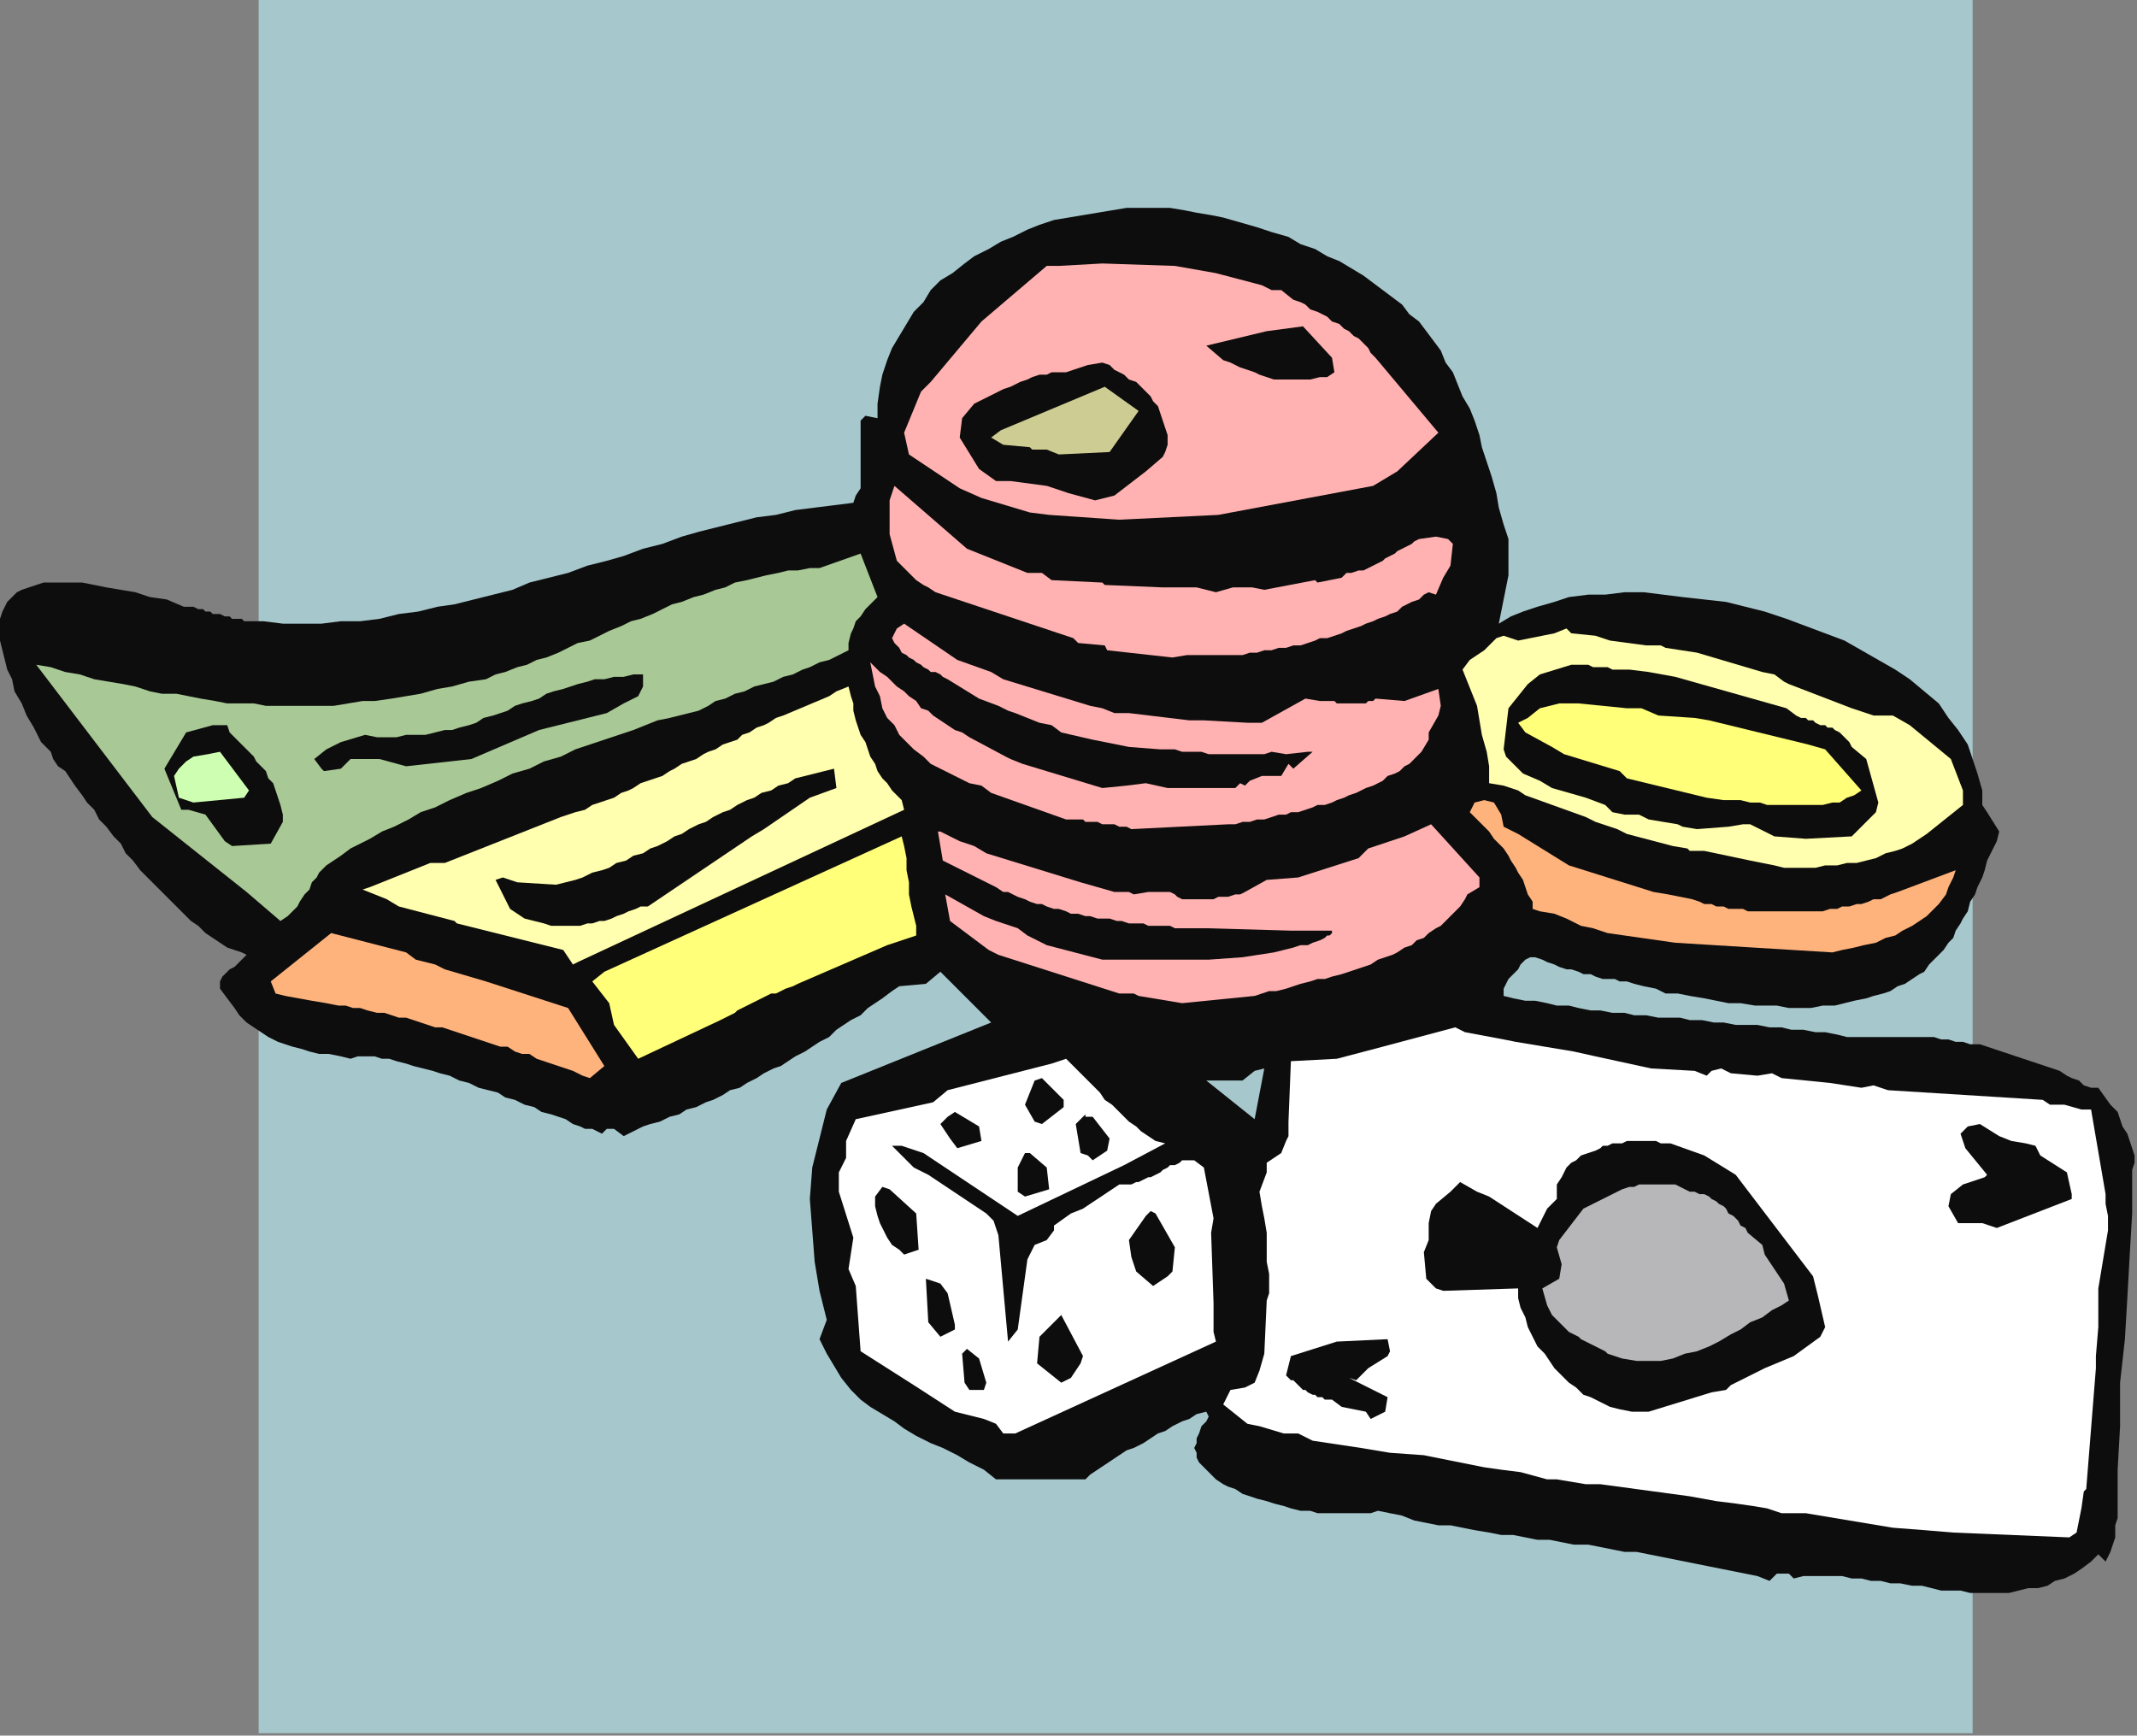<?xml version="1.0" encoding="UTF-8" standalone="no"?>
<svg
   xmlns:dc="http://purl.org/dc/elements/1.1/"
   xmlns:cc="http://creativecommons.org/ns#"
   xmlns:rdf="http://www.w3.org/1999/02/22-rdf-syntax-ns#"
   xmlns:svg="http://www.w3.org/2000/svg"
   xmlns="http://www.w3.org/2000/svg"
   xmlns:sodipodi="http://sodipodi.sourceforge.net/DTD/sodipodi-0.dtd"
   xmlns:inkscape="http://www.inkscape.org/namespaces/inkscape"
   version="1.0"
   width="233.892mm"
   height="189.971mm"
   id="svg79"
   sodipodi:docname="BCKQC042.WMF">
  <rect width="100%" height="100%" fill="#808080" stroke="none"/>
  <sodipodi:namedview
     pagecolor="#ffffff"
     bordercolor="#666666"
     borderopacity="1"
     objecttolerance="10"
     gridtolerance="10"
     guidetolerance="10"
     inkscape:pageopacity="0"
     inkscape:pageshadow="2"
     inkscape:window-width="640"
     inkscape:window-height="480"
     id="namedview81" />
  <defs
     id="defs3">
    <pattern
       id="WMFhbasepattern"
       patternUnits="userSpaceOnUse"
       width="6"
       height="6"
       x="0"
       y="0" />
  </defs>
  <path
     style="fill:#a6c8cd;fill-rule:evenodd;fill-opacity:1;stroke:none;"
     d="  M 816,717   L 107,717   L 107,0   L 816,0   L 816,717  z "
     id="path5" />
  <path
     style="fill:#0e0d0d;fill-rule:evenodd;fill-opacity:1;stroke:none;"
     d="  M 102,395   L 100,394   L 97,393   L 94,392   L 91,390   L 88,388   L 85,386   L 82,383   L 79,381   L 76,378   L 73,375   L 70,372   L 67,369   L 64,366   L 61,363   L 58,360   L 55,356   L 52,353   L 50,349   L 47,346   L 44,342   L 41,339   L 39,335   L 36,332   L 34,329   L 31,325   L 29,322   L 27,319   L 24,317   L 22,314   L 21,311   L 19,309   L 17,307   L 14,301   L 11,296   L 9,291   L 6,286   L 5,281   L 3,277   L 2,273   L 1,269   L 0,265   L 0,262   L 0,259   L 0,256   L 1,253   L 2,251   L 3,249   L 5,247   L 7,245   L 9,244   L 12,243   L 15,242   L 18,241   L 21,241   L 25,241   L 30,241   L 34,241   L 39,242   L 44,243   L 50,244   L 56,245   L 62,247   L 69,248   L 76,251   L 77,251   L 79,251   L 80,251   L 82,252   L 84,252   L 85,253   L 87,253   L 88,254   L 90,254   L 91,254   L 93,255   L 95,255   L 96,256   L 98,256   L 100,256   L 101,257   L 109,257   L 117,258   L 125,258   L 133,258   L 141,257   L 149,257   L 157,256   L 165,254   L 173,253   L 181,251   L 188,250   L 196,248   L 204,246   L 212,244   L 219,241   L 227,239   L 235,237   L 243,234   L 251,232   L 258,230   L 266,227   L 274,225   L 282,222   L 289,220   L 297,218   L 305,216   L 313,214   L 321,213   L 329,211   L 337,210   L 345,209   L 353,208   L 354,205   L 356,202   L 356,197   L 356,192   L 356,187   L 356,182   L 356,178   L 356,174   L 358,172   L 363,173   L 363,167   L 364,160   L 365,155   L 367,149   L 369,144   L 372,139   L 375,134   L 378,129   L 382,125   L 385,120   L 389,116   L 394,113   L 399,109   L 403,106   L 409,103   L 414,100   L 419,98   L 425,95   L 430,93   L 436,91   L 442,90   L 448,89   L 454,88   L 460,87   L 466,86   L 472,86   L 478,86   L 484,86   L 490,87   L 495,88   L 501,89   L 506,90   L 513,92   L 520,94   L 526,96   L 533,98   L 538,101   L 544,103   L 549,106   L 554,108   L 559,111   L 564,114   L 568,117   L 572,120   L 576,123   L 580,126   L 583,130   L 587,133   L 590,137   L 593,141   L 596,145   L 598,150   L 601,154   L 603,159   L 605,164   L 608,169   L 610,174   L 612,180   L 613,185   L 615,191   L 617,197   L 619,204   L 620,210   L 622,217   L 624,223   L 624,228   L 624,233   L 624,238   L 623,243   L 622,248   L 621,253   L 620,258   L 625,255   L 630,253   L 636,251   L 643,249   L 649,247   L 657,246   L 664,246   L 672,245   L 680,245   L 688,246   L 696,247   L 705,248   L 714,249   L 722,251   L 730,253   L 739,256   L 747,259   L 755,262   L 763,265   L 770,269   L 777,273   L 784,277   L 790,281   L 796,286   L 802,291   L 806,297   L 810,302   L 814,308   L 816,314   L 818,320   L 820,327   L 820,333   L 822,336   L 827,344   L 826,348   L 824,352   L 822,356   L 821,360   L 820,363   L 818,367   L 817,370   L 815,373   L 814,377   L 812,380   L 811,382   L 809,385   L 808,388   L 806,390   L 804,393   L 802,395   L 800,397   L 798,399   L 796,402   L 794,403   L 791,405   L 788,407   L 785,408   L 782,410   L 779,411   L 775,412   L 772,413   L 767,414   L 763,415   L 759,416   L 754,416   L 749,417   L 745,417   L 740,417   L 735,416   L 731,416   L 726,416   L 720,415   L 715,415   L 710,414   L 705,413   L 699,412   L 694,411   L 689,411   L 685,409   L 680,408   L 676,407   L 673,406   L 670,406   L 668,405   L 665,405   L 663,405   L 660,404   L 658,403   L 655,403   L 653,402   L 650,401   L 648,401   L 645,400   L 643,399   L 640,398   L 638,397   L 635,396   L 633,396   L 631,397   L 629,399   L 628,401   L 626,403   L 624,405   L 623,407   L 622,409   L 622,412   L 626,413   L 631,414   L 635,414   L 640,415   L 644,416   L 649,416   L 653,417   L 658,418   L 662,418   L 667,419   L 672,419   L 676,420   L 681,420   L 686,421   L 690,421   L 695,421   L 699,422   L 704,422   L 709,423   L 713,423   L 718,424   L 723,424   L 727,424   L 732,425   L 737,425   L 741,426   L 746,426   L 751,427   L 755,427   L 760,428   L 764,429   L 769,429   L 772,429   L 775,429   L 778,429   L 781,429   L 784,429   L 787,429   L 790,429   L 793,429   L 796,429   L 800,429   L 803,430   L 806,430   L 809,431   L 812,431   L 815,432   L 819,432   L 822,433   L 825,434   L 828,435   L 831,436   L 834,437   L 837,438   L 840,439   L 843,440   L 846,441   L 849,442   L 852,443   L 855,445   L 857,446   L 860,447   L 862,449   L 865,450   L 868,450   L 873,457   L 876,460   L 877,463   L 878,466   L 880,469   L 881,472   L 882,475   L 883,478   L 883,481   L 882,484   L 882,502   L 881,519   L 880,537   L 879,554   L 877,572   L 877,590   L 876,608   L 876,625   L 876,628   L 875,631   L 875,633   L 875,636   L 874,639   L 873,642   L 872,644   L 871,646   L 868,643   L 865,646   L 861,649   L 858,651   L 854,653   L 850,654   L 847,656   L 843,657   L 839,657   L 835,658   L 831,659   L 827,659   L 823,659   L 819,659   L 815,659   L 811,658   L 807,658   L 803,658   L 799,657   L 795,656   L 791,656   L 786,655   L 782,655   L 778,654   L 774,654   L 770,653   L 766,653   L 762,652   L 758,652   L 754,652   L 750,652   L 746,652   L 742,653   L 740,651   L 735,651   L 732,654   L 727,652   L 722,651   L 717,650   L 712,649   L 707,648   L 702,647   L 697,646   L 692,645   L 687,644   L 682,643   L 677,642   L 672,642   L 667,641   L 662,640   L 657,639   L 651,639   L 646,638   L 641,637   L 636,637   L 631,636   L 626,635   L 621,635   L 616,634   L 610,633   L 605,632   L 600,631   L 595,631   L 590,630   L 585,629   L 580,627   L 575,626   L 570,625   L 567,626   L 564,626   L 560,626   L 557,626   L 553,626   L 549,626   L 545,626   L 542,625   L 538,625   L 534,624   L 531,623   L 527,622   L 524,621   L 520,620   L 517,619   L 514,618   L 511,616   L 508,615   L 506,614   L 503,612   L 501,610   L 499,608   L 498,607   L 496,605   L 495,603   L 495,601   L 494,599   L 495,597   L 495,595   L 496,593   L 497,590   L 499,588   L 500,586   L 499,584   L 495,585   L 492,587   L 489,588   L 485,590   L 482,592   L 479,593   L 476,595   L 473,597   L 469,599   L 466,600   L 463,602   L 460,604   L 457,606   L 454,608   L 451,610   L 449,612   L 412,612   L 407,608   L 401,605   L 396,602   L 390,599   L 385,597   L 379,594   L 374,591   L 370,588   L 365,585   L 360,582   L 356,579   L 352,575   L 348,570   L 345,565   L 342,560   L 339,554   L 342,546   L 339,534   L 337,522   L 336,509   L 335,496   L 336,483   L 339,471   L 342,459   L 348,448   L 410,423   L 389,402   L 383,407   L 372,408   L 369,410   L 365,413   L 362,415   L 359,417   L 356,420   L 352,422   L 349,424   L 346,426   L 343,429   L 339,431   L 336,433   L 333,435   L 329,437   L 326,439   L 323,441   L 320,442   L 316,444   L 313,446   L 309,448   L 306,450   L 302,451   L 299,453   L 295,455   L 292,456   L 288,458   L 284,459   L 281,461   L 277,462   L 273,464   L 269,465   L 266,466   L 262,468   L 258,470   L 254,467   L 251,467   L 249,469   L 247,468   L 245,467   L 242,467   L 240,466   L 237,465   L 234,463   L 231,462   L 228,461   L 224,460   L 221,458   L 217,457   L 213,455   L 209,454   L 206,452   L 202,451   L 198,450   L 194,448   L 190,447   L 186,445   L 182,444   L 179,443   L 175,442   L 171,441   L 168,440   L 164,439   L 161,438   L 158,438   L 155,437   L 152,437   L 150,437   L 148,437   L 145,438   L 141,437   L 136,436   L 132,436   L 128,435   L 125,434   L 121,433   L 118,432   L 115,431   L 111,429   L 108,427   L 105,425   L 102,423   L 99,420   L 97,417   L 94,413   L 91,409   L 91,406   L 92,404   L 93,403   L 94,402   L 95,401   L 97,400   L 99,398   L 102,395  z "
     id="path7" />
  <path
     style="fill:#a8c995;fill-rule:evenodd;fill-opacity:1;stroke:none;"
     d="  M 116,381   L 119,379   L 121,377   L 123,375   L 124,373   L 126,370   L 128,368   L 129,365   L 131,363   L 132,361   L 133,360   L 135,358   L 138,356   L 141,354   L 145,351   L 149,349   L 153,347   L 158,344   L 163,342   L 169,339   L 174,336   L 180,334   L 186,331   L 193,328   L 199,326   L 206,323   L 212,320   L 219,318   L 225,315   L 232,313   L 238,310   L 244,308   L 250,306   L 256,304   L 262,302   L 267,300   L 272,298   L 277,297   L 281,296   L 285,295   L 289,294   L 293,292   L 296,290   L 300,289   L 304,287   L 308,286   L 312,284   L 316,283   L 320,282   L 324,280   L 328,279   L 332,277   L 335,276   L 339,274   L 343,273   L 347,271   L 351,269   L 351,266   L 352,262   L 353,260   L 354,257   L 356,255   L 358,252   L 360,250   L 363,247   L 356,229   L 339,235   L 335,235   L 330,236   L 326,236   L 322,237   L 317,238   L 313,239   L 309,240   L 304,241   L 300,243   L 296,244   L 291,246   L 287,247   L 282,249   L 278,250   L 274,252   L 270,254   L 265,256   L 261,257   L 257,259   L 252,261   L 248,263   L 244,265   L 239,266   L 235,268   L 231,270   L 226,272   L 222,273   L 218,275   L 214,276   L 209,278   L 205,279   L 201,281   L 194,282   L 187,284   L 181,285   L 174,287   L 168,288   L 162,289   L 155,290   L 150,290   L 144,291   L 138,292   L 132,292   L 127,292   L 121,292   L 116,292   L 110,292   L 105,291   L 100,291   L 94,291   L 89,290   L 83,289   L 78,288   L 73,287   L 67,287   L 62,286   L 56,284   L 51,283   L 45,282   L 39,281   L 33,279   L 27,278   L 21,276   L 15,275   L 63,338   L 102,369   L 116,381  z "
     id="path9" />
  <path
     style="fill:#0e0d0d;fill-rule:evenodd;fill-opacity:1;stroke:none;"
     d="  M 77,303   L 88,300   L 94,300   L 95,303   L 97,305   L 99,307   L 101,309   L 103,311   L 105,313   L 106,315   L 108,317   L 110,319   L 111,322   L 113,324   L 114,327   L 115,330   L 116,333   L 117,337   L 117,340   L 112,349   L 96,350   L 93,348   L 85,337   L 78,335   L 75,335   L 68,318   L 77,303  z "
     id="path11" />
  <path
     style="fill:#cdfeb1;fill-rule:evenodd;fill-opacity:1;stroke:none;"
     d="  M 77,315   L 80,313   L 86,312   L 91,311   L 103,327   L 101,330   L 80,332   L 74,330   L 72,321   L 74,318   L 77,315  z "
     id="path13" />
  <path
     style="fill:#0e0d0d;fill-rule:evenodd;fill-opacity:1;stroke:none;"
     d="  M 135,310   L 141,307   L 151,304   L 156,305   L 160,305   L 164,305   L 168,304   L 172,304   L 176,304   L 180,303   L 184,302   L 187,302   L 190,301   L 194,300   L 197,299   L 200,297   L 204,296   L 207,295   L 210,294   L 213,292   L 216,291   L 220,290   L 223,289   L 226,287   L 229,286   L 233,285   L 236,284   L 239,283   L 243,282   L 246,281   L 250,281   L 254,280   L 258,280   L 262,279   L 266,279   L 266,284   L 264,288   L 258,291   L 251,295   L 223,302   L 195,314   L 168,317   L 157,314   L 145,314   L 141,318   L 134,319   L 133,318   L 130,314   L 135,310  z "
     id="path15" />
  <path
     style="fill:#ffb37c;fill-rule:evenodd;fill-opacity:1;stroke:none;"
     d="  M 112,406   L 137,386   L 168,394   L 172,397   L 180,399   L 184,401   L 201,406   L 235,417   L 250,441   L 244,446   L 241,445   L 237,443   L 234,442   L 231,441   L 228,440   L 225,439   L 222,438   L 219,436   L 216,436   L 213,435   L 210,433   L 207,433   L 204,432   L 201,431   L 198,430   L 195,429   L 192,428   L 189,427   L 186,426   L 183,425   L 180,425   L 177,424   L 174,423   L 171,422   L 168,421   L 165,421   L 162,420   L 159,419   L 156,419   L 152,418   L 149,417   L 146,417   L 143,416   L 140,416   L 135,415   L 129,414   L 118,412   L 114,411   L 112,406  z "
     id="path17" />
  <path
     style="fill:#ffffaf;fill-rule:evenodd;fill-opacity:1;stroke:none;"
     d="  M 153,367   L 158,365   L 178,357   L 184,357   L 232,338   L 235,337   L 238,336   L 242,335   L 245,333   L 248,332   L 251,331   L 254,330   L 257,328   L 260,327   L 262,326   L 265,324   L 268,323   L 271,322   L 274,321   L 277,319   L 279,318   L 282,316   L 285,315   L 288,314   L 291,312   L 293,311   L 296,310   L 299,308   L 302,307   L 305,306   L 307,304   L 310,303   L 313,301   L 316,300   L 318,299   L 321,297   L 324,296   L 343,288   L 346,286   L 351,284   L 352,288   L 353,291   L 353,294   L 354,298   L 355,301   L 356,304   L 358,307   L 359,310   L 360,313   L 362,316   L 363,319   L 365,322   L 367,324   L 369,327   L 371,329   L 373,331   L 374,335   L 239,398   L 237,399   L 233,393   L 189,382   L 188,381   L 165,375   L 160,372   L 150,368   L 153,367  z "
     id="path19" />
  <path
     style="fill:#ffb2b1;fill-rule:evenodd;fill-opacity:1;stroke:none;"
     d="  M 406,133   L 433,110   L 438,110   L 456,109   L 486,110   L 503,113   L 522,118   L 526,120   L 530,120   L 535,124   L 538,125   L 540,126   L 542,128   L 545,129   L 547,130   L 549,131   L 551,133   L 554,134   L 556,136   L 558,137   L 560,139   L 562,140   L 564,142   L 566,144   L 567,146   L 569,148   L 595,179   L 578,195   L 568,201   L 504,213   L 463,215   L 434,213   L 426,212   L 406,206   L 397,202   L 376,188   L 374,179   L 381,162   L 385,158   L 406,133  z "
     id="path21" />
  <path
     style="fill:#0e0d0d;fill-rule:evenodd;fill-opacity:1;stroke:none;"
     d="  M 208,363   L 214,365   L 230,366   L 234,365   L 238,364   L 241,363   L 245,361   L 249,360   L 252,359   L 255,357   L 259,356   L 262,354   L 266,353   L 269,351   L 272,350   L 276,348   L 279,346   L 282,345   L 285,343   L 289,341   L 292,340   L 295,338   L 299,336   L 302,335   L 305,333   L 309,331   L 312,330   L 315,328   L 319,327   L 322,325   L 326,324   L 329,322   L 333,321   L 337,320   L 341,319   L 345,318   L 346,326   L 335,330   L 316,343   L 311,346   L 268,375   L 265,375   L 263,376   L 260,377   L 258,378   L 255,379   L 253,380   L 250,381   L 248,381   L 245,382   L 243,382   L 240,383   L 237,383   L 234,383   L 231,383   L 228,383   L 225,382   L 217,380   L 211,376   L 205,364   L 208,363  z "
     id="path23" />
  <path
     style="fill:#ffb2b1;fill-rule:evenodd;fill-opacity:1;stroke:none;"
     d="  M 370,201   L 400,227   L 425,237   L 431,237   L 435,240   L 456,241   L 457,242   L 481,243   L 495,243   L 503,245   L 510,243   L 518,243   L 523,244   L 544,240   L 545,241   L 555,239   L 557,237   L 559,237   L 562,236   L 564,236   L 566,235   L 568,234   L 570,233   L 572,232   L 573,231   L 575,230   L 577,229   L 578,228   L 580,227   L 582,226   L 584,225   L 585,224   L 587,223   L 594,222   L 599,223   L 601,225   L 600,234   L 597,239   L 594,246   L 591,245   L 589,246   L 587,248   L 584,249   L 582,250   L 580,251   L 578,253   L 575,254   L 573,255   L 570,256   L 568,257   L 565,258   L 563,259   L 560,260   L 557,261   L 555,262   L 552,263   L 549,264   L 546,264   L 544,265   L 541,266   L 538,267   L 535,267   L 532,268   L 529,268   L 526,269   L 523,269   L 520,270   L 517,270   L 514,271   L 511,271   L 508,271   L 505,271   L 491,271   L 485,272   L 458,269   L 457,267   L 446,266   L 444,264   L 390,246   L 387,245   L 384,243   L 382,242   L 379,240   L 377,238   L 375,236   L 373,234   L 371,232   L 368,221   L 368,207   L 370,201  z "
     id="path25" />
  <path
     style="fill:#0e0d0d;fill-rule:evenodd;fill-opacity:1;stroke:none;"
     d="  M 403,167   L 405,166   L 407,165   L 409,164   L 411,163   L 413,162   L 415,161   L 418,160   L 420,159   L 422,158   L 425,157   L 427,156   L 430,155   L 433,155   L 435,154   L 438,154   L 441,154   L 450,151   L 456,150   L 459,151   L 461,153   L 463,154   L 465,155   L 467,157   L 470,158   L 472,160   L 474,162   L 476,164   L 477,166   L 479,168   L 480,171   L 481,174   L 482,177   L 483,180   L 483,184   L 482,187   L 481,189   L 474,195   L 461,205   L 453,207   L 442,204   L 433,201   L 418,199   L 412,199   L 405,194   L 397,181   L 398,173   L 403,167  z "
     id="path27" />
  <path
     style="fill:#cdcd93;fill-rule:evenodd;fill-opacity:1;stroke:none;"
     d="  M 414,178   L 457,160   L 471,170   L 459,187   L 438,188   L 433,186   L 427,186   L 426,185   L 415,184   L 410,181   L 414,178  z "
     id="path29" />
  <path
     style="fill:#ffb2b1;fill-rule:evenodd;fill-opacity:1;stroke:none;"
     d="  M 371,260   L 374,258   L 396,273   L 410,278   L 415,281   L 451,292   L 456,293   L 461,295   L 467,295   L 492,298   L 498,298   L 516,299   L 522,299   L 540,289   L 546,290   L 548,290   L 549,290   L 550,290   L 552,290   L 553,291   L 555,291   L 556,291   L 558,291   L 559,291   L 561,291   L 562,291   L 563,291   L 565,291   L 566,290   L 568,290   L 569,289   L 581,290   L 595,285   L 596,292   L 595,296   L 591,303   L 591,306   L 588,311   L 586,313   L 584,315   L 583,316   L 581,317   L 579,319   L 577,320   L 574,321   L 572,323   L 570,324   L 568,325   L 565,326   L 563,327   L 561,328   L 558,329   L 556,330   L 553,331   L 551,332   L 548,333   L 545,333   L 543,334   L 540,335   L 537,336   L 534,336   L 532,337   L 529,337   L 526,338   L 523,339   L 520,339   L 517,340   L 514,340   L 511,341   L 508,341   L 468,343   L 466,342   L 464,342   L 463,342   L 461,341   L 459,341   L 458,341   L 456,341   L 454,340   L 453,340   L 451,340   L 449,340   L 448,339   L 446,339   L 444,339   L 443,339   L 441,339   L 410,328   L 406,325   L 401,324   L 397,322   L 393,320   L 389,318   L 385,316   L 382,313   L 378,310   L 375,307   L 372,304   L 370,300   L 367,297   L 365,293   L 364,288   L 362,284   L 361,279   L 360,274   L 362,276   L 364,278   L 367,280   L 369,282   L 371,284   L 374,286   L 376,288   L 379,290   L 381,293   L 384,294   L 386,296   L 389,298   L 392,300   L 395,302   L 398,303   L 401,305   L 416,313   L 418,314   L 423,316   L 456,326   L 466,325   L 474,324   L 483,326   L 511,326   L 513,324   L 515,325   L 517,323   L 522,321   L 530,321   L 533,316   L 535,318   L 543,311   L 541,311   L 532,312   L 526,311   L 523,312   L 520,312   L 518,312   L 515,312   L 512,312   L 509,312   L 506,312   L 503,312   L 500,312   L 497,311   L 494,311   L 492,311   L 489,311   L 486,310   L 483,310   L 480,310   L 467,309   L 452,306   L 439,303   L 435,300   L 430,299   L 425,297   L 420,295   L 417,294   L 413,292   L 405,289   L 392,281   L 390,280   L 389,279   L 387,278   L 385,278   L 384,277   L 382,276   L 381,275   L 379,274   L 378,273   L 376,272   L 375,271   L 373,270   L 372,268   L 371,267   L 370,266   L 369,264   L 371,260  z "
     id="path31" />
  <path
     style="fill:#ffff79;fill-rule:evenodd;fill-opacity:1;stroke:none;"
     d="  M 250,402   L 373,346   L 374,350   L 375,355   L 375,360   L 376,365   L 376,370   L 377,375   L 378,379   L 379,383   L 379,387   L 367,391   L 330,407   L 328,408   L 325,409   L 323,410   L 321,411   L 319,411   L 317,412   L 315,413   L 313,414   L 311,415   L 309,416   L 307,417   L 305,418   L 304,419   L 302,420   L 300,421   L 298,422   L 264,438   L 254,424   L 252,415   L 245,406   L 250,402  z "
     id="path33" />
  <path
     style="fill:#0e0d0d;fill-rule:evenodd;fill-opacity:1;stroke:none;"
     d="  M 499,143   L 524,137   L 539,135   L 551,148   L 552,154   L 549,156   L 546,156   L 542,157   L 539,157   L 536,157   L 533,157   L 530,157   L 527,157   L 524,156   L 521,155   L 519,154   L 516,153   L 513,152   L 511,151   L 509,150   L 506,149   L 499,143  z "
     id="path35" />
  <path
     style="fill:#ffb2b1;fill-rule:evenodd;fill-opacity:1;stroke:none;"
     d="  M 388,344   L 389,344   L 397,348   L 403,350   L 408,353   L 447,365   L 461,369   L 467,369   L 469,370   L 475,369   L 484,369   L 486,370   L 487,371   L 489,372   L 491,372   L 493,372   L 494,372   L 496,372   L 498,372   L 500,372   L 502,372   L 504,371   L 506,371   L 508,371   L 511,370   L 513,370   L 515,369   L 524,364   L 537,363   L 562,355   L 566,351   L 581,346   L 592,341   L 612,363   L 612,367   L 607,370   L 606,372   L 604,375   L 602,377   L 600,379   L 598,381   L 596,383   L 594,384   L 591,386   L 589,388   L 586,389   L 584,391   L 581,392   L 578,394   L 576,395   L 573,396   L 570,397   L 567,399   L 564,400   L 561,401   L 558,402   L 555,403   L 551,404   L 548,405   L 545,405   L 542,406   L 538,407   L 535,408   L 532,409   L 528,410   L 525,410   L 522,411   L 519,412   L 489,415   L 471,412   L 469,411   L 463,411   L 413,395   L 409,393   L 393,381   L 391,370   L 407,379   L 412,381   L 421,384   L 425,387   L 433,391   L 456,397   L 500,397   L 514,396   L 527,394   L 531,393   L 535,392   L 538,391   L 541,391   L 543,390   L 546,389   L 548,388   L 549,387   L 550,387   L 551,386   L 551,385   L 550,385   L 548,385   L 546,385   L 543,385   L 539,385   L 534,385   L 499,384   L 489,384   L 486,384   L 484,383   L 481,383   L 478,383   L 475,383   L 473,382   L 470,382   L 467,382   L 464,381   L 462,381   L 459,380   L 456,380   L 454,380   L 451,379   L 449,379   L 446,378   L 443,378   L 441,377   L 438,376   L 436,376   L 433,375   L 431,374   L 429,374   L 426,373   L 424,372   L 421,371   L 419,370   L 417,369   L 415,369   L 412,367   L 410,366   L 408,365   L 390,356   L 388,344  z "
     id="path37" />
  <path
     style="fill:#ffffff;fill-rule:evenodd;fill-opacity:1;stroke:none;"
     d="  M 354,463   L 386,456   L 392,451   L 435,440   L 441,438   L 443,440   L 446,443   L 448,445   L 450,447   L 453,450   L 455,452   L 457,455   L 460,457   L 462,459   L 465,462   L 467,464   L 470,466   L 472,468   L 475,470   L 478,472   L 482,473   L 465,482   L 421,503   L 382,477   L 373,474   L 371,474   L 369,474   L 378,483   L 384,486   L 408,502   L 411,505   L 413,511   L 417,555   L 421,550   L 425,521   L 428,515   L 433,513   L 436,509   L 436,507   L 443,502   L 448,500   L 463,490   L 465,490   L 466,490   L 468,490   L 470,489   L 471,489   L 473,488   L 475,487   L 476,487   L 478,486   L 480,485   L 481,484   L 483,483   L 484,482   L 486,482   L 488,481   L 489,480   L 494,480   L 498,483   L 502,504   L 501,510   L 502,539   L 502,551   L 503,555   L 420,593   L 415,593   L 412,589   L 407,587   L 395,584   L 378,573   L 356,559   L 354,532   L 351,525   L 353,512   L 347,493   L 347,485   L 350,479   L 350,472   L 354,463  z "
     id="path39" />
  <path
     style="fill:#0e0d0d;fill-rule:evenodd;fill-opacity:1;stroke:none;"
     d="  M 392,462   L 395,460   L 405,466   L 406,472   L 396,475   L 393,471   L 389,465   L 392,462  z "
     id="path41" />
  <path
     style="fill:#0e0d0d;fill-rule:evenodd;fill-opacity:1;stroke:none;"
     d="  M 365,491   L 368,492   L 379,502   L 380,517   L 374,519   L 372,517   L 369,515   L 367,512   L 366,510   L 364,506   L 363,503   L 362,499   L 362,495   L 365,491  z "
     id="path43" />
  <path
     style="fill:#0e0d0d;fill-rule:evenodd;fill-opacity:1;stroke:none;"
     d="  M 428,447   L 431,446   L 433,448   L 440,455   L 440,458   L 431,465   L 428,464   L 424,457   L 428,447  z "
     id="path45" />
  <path
     style="fill:#ffffaf;fill-rule:evenodd;fill-opacity:1;stroke:none;"
     d="  M 608,273   L 614,269   L 619,264   L 622,263   L 628,265   L 643,262   L 648,260   L 650,262   L 660,263   L 666,265   L 681,267   L 687,267   L 689,268   L 702,270   L 729,278   L 734,279   L 738,282   L 740,283   L 766,293   L 775,296   L 783,296   L 790,300   L 807,314   L 812,327   L 812,333   L 797,345   L 794,347   L 791,349   L 787,351   L 784,352   L 780,353   L 776,355   L 772,356   L 768,357   L 764,357   L 760,358   L 755,358   L 751,359   L 747,359   L 742,359   L 738,359   L 734,358   L 724,356   L 705,352   L 699,352   L 698,351   L 692,350   L 673,345   L 669,343   L 660,340   L 656,338   L 631,329   L 628,327   L 622,325   L 616,324   L 616,317   L 615,311   L 613,304   L 612,298   L 611,292   L 609,287   L 607,282   L 605,277   L 608,273  z "
     id="path47" />
  <path
     style="fill:#0e0d0d;fill-rule:evenodd;fill-opacity:1;stroke:none;"
     d="  M 424,477   L 426,477   L 433,483   L 434,492   L 424,495   L 421,493   L 421,483   L 424,477  z "
     id="path49" />
  <path
     style="fill:#0e0d0d;fill-rule:evenodd;fill-opacity:1;stroke:none;"
     d="  M 383,529   L 389,531   L 392,535   L 395,548   L 395,550   L 389,553   L 384,547   L 383,529  z "
     id="path51" />
  <path
     style="fill:#0e0d0d;fill-rule:evenodd;fill-opacity:1;stroke:none;"
     d="  M 449,461   L 449,462   L 452,462   L 459,471   L 458,476   L 452,480   L 450,478   L 447,477   L 445,465   L 449,461  z "
     id="path53" />
  <path
     style="fill:#0e0d0d;fill-rule:evenodd;fill-opacity:1;stroke:none;"
     d="  M 632,283   L 637,279   L 650,275   L 651,275   L 652,275   L 653,275   L 655,275   L 656,275   L 657,275   L 659,276   L 660,276   L 662,276   L 664,276   L 665,276   L 667,277   L 669,277   L 670,277   L 672,277   L 674,277   L 682,278   L 693,280   L 739,293   L 743,296   L 745,297   L 747,297   L 748,298   L 750,298   L 751,299   L 753,300   L 755,300   L 756,301   L 758,301   L 759,302   L 761,303   L 762,304   L 763,305   L 764,306   L 765,307   L 766,309   L 772,314   L 777,332   L 776,336   L 766,346   L 747,347   L 734,346   L 724,341   L 721,341   L 715,342   L 702,343   L 696,342   L 694,341   L 688,340   L 682,339   L 678,337   L 672,337   L 667,336   L 664,333   L 656,330   L 642,326   L 637,323   L 630,320   L 623,313   L 622,310   L 624,293   L 632,283  z "
     id="path55" />
  <path
     style="fill:#ffff79;fill-rule:evenodd;fill-opacity:1;stroke:none;"
     d="  M 632,297   L 637,293   L 645,291   L 653,291   L 673,293   L 679,293   L 686,296   L 701,297   L 707,298   L 748,308   L 755,310   L 770,327   L 767,329   L 764,330   L 761,332   L 758,332   L 754,333   L 750,333   L 747,333   L 743,333   L 739,333   L 735,333   L 731,333   L 728,332   L 724,332   L 720,331   L 716,331   L 713,331   L 706,330   L 673,322   L 670,319   L 647,312   L 642,309   L 631,303   L 628,299   L 632,297  z "
     id="path57" />
  <path
     style="fill:#a6c8cd;fill-rule:evenodd;fill-opacity:1;stroke:none;"
     d="  M 499,447   L 514,447   L 519,443   L 523,442   L 519,463   L 499,447  z "
     id="path59" />
  <path
     style="fill:#ffb37c;fill-rule:evenodd;fill-opacity:1;stroke:none;"
     d="  M 610,332   L 614,331   L 618,332   L 621,337   L 622,342   L 628,345   L 649,358   L 684,369   L 690,370   L 700,372   L 703,373   L 705,374   L 708,374   L 710,375   L 713,375   L 715,376   L 718,376   L 721,376   L 723,377   L 726,377   L 729,377   L 732,377   L 734,377   L 737,377   L 740,377   L 743,377   L 746,377   L 749,377   L 751,377   L 754,377   L 757,376   L 760,376   L 762,375   L 765,375   L 768,374   L 770,374   L 773,373   L 775,372   L 778,372   L 780,371   L 782,370   L 785,369   L 809,360   L 808,363   L 806,367   L 805,370   L 802,374   L 800,376   L 797,379   L 794,381   L 791,383   L 787,385   L 784,387   L 780,388   L 776,390   L 771,391   L 767,392   L 762,393   L 758,394   L 693,390   L 686,389   L 665,386   L 659,384   L 654,383   L 648,380   L 643,378   L 637,377   L 634,376   L 634,373   L 632,370   L 631,367   L 630,364   L 628,361   L 627,359   L 625,356   L 624,354   L 622,351   L 620,349   L 618,347   L 616,344   L 614,342   L 612,340   L 610,338   L 608,336   L 610,332  z "
     id="path61" />
  <path
     style="fill:#0e0d0d;fill-rule:evenodd;fill-opacity:1;stroke:none;"
     d="  M 398,560   L 400,558   L 405,562   L 408,572   L 407,575   L 401,575   L 399,572   L 398,560  z "
     id="path63" />
  <path
     style="fill:#ffffff;fill-rule:evenodd;fill-opacity:1;stroke:none;"
     d="  M 534,439   L 553,438   L 572,433   L 602,425   L 606,427   L 622,430   L 627,431   L 651,435   L 660,437   L 683,442   L 701,443   L 706,445   L 708,443   L 712,442   L 716,444   L 727,445   L 733,444   L 737,446   L 757,448   L 770,450   L 775,449   L 781,451   L 845,455   L 848,457   L 854,457   L 861,459   L 865,459   L 871,494   L 871,498   L 872,503   L 872,509   L 868,533   L 868,549   L 867,561   L 867,566   L 863,616   L 862,617   L 861,624   L 859,634   L 856,636   L 808,634   L 796,633   L 783,632   L 747,626   L 737,626   L 731,624   L 725,623   L 718,622   L 710,621   L 699,619   L 662,614   L 656,614   L 644,612   L 640,612   L 629,609   L 621,608   L 614,607   L 599,604   L 589,602   L 575,601   L 563,599   L 543,596   L 537,593   L 533,593   L 531,593   L 521,590   L 516,589   L 506,581   L 509,575   L 515,574   L 519,572   L 521,567   L 523,560   L 524,538   L 525,535   L 525,532   L 525,527   L 524,522   L 524,516   L 524,510   L 523,504   L 522,499   L 521,493   L 524,485   L 524,481   L 530,477   L 532,472   L 533,470   L 533,464   L 534,439  z "
     id="path65" />
  <path
     style="fill:#0e0d0d;fill-rule:evenodd;fill-opacity:1;stroke:none;"
     d="  M 474,503   L 476,501   L 478,502   L 486,516   L 485,526   L 483,528   L 477,532   L 470,526   L 468,520   L 467,513   L 474,503  z "
     id="path67" />
  <path
     style="fill:#0e0d0d;fill-rule:evenodd;fill-opacity:1;stroke:none;"
     d="  M 436,547   L 439,544   L 448,561   L 447,564   L 443,570   L 439,572   L 429,564   L 430,553   L 436,547  z "
     id="path69" />
  <path
     style="fill:#0e0d0d;fill-rule:evenodd;fill-opacity:1;stroke:none;"
     d="  M 600,493   L 604,489   L 611,493   L 616,495   L 636,508   L 640,500   L 644,496   L 644,492   L 644,490   L 646,487   L 647,485   L 648,483   L 650,481   L 652,480   L 654,478   L 660,476   L 662,475   L 663,474   L 665,474   L 667,473   L 669,473   L 671,473   L 673,472   L 675,472   L 677,472   L 679,472   L 681,472   L 683,472   L 685,472   L 687,473   L 689,473   L 691,473   L 705,478   L 718,486   L 750,528   L 752,536   L 755,549   L 754,551   L 753,553   L 742,561   L 730,566   L 716,573   L 714,575   L 708,576   L 682,584   L 675,584   L 670,583   L 666,582   L 662,580   L 658,578   L 655,577   L 652,574   L 649,572   L 646,569   L 643,566   L 641,563   L 639,560   L 636,557   L 634,553   L 632,549   L 631,545   L 629,541   L 628,537   L 628,533   L 597,534   L 594,533   L 590,529   L 589,518   L 591,513   L 591,506   L 592,501   L 594,498   L 600,493  z "
     id="path71" />
  <path
     style="fill:#0e0d0d;fill-rule:evenodd;fill-opacity:1;stroke:none;"
     d="  M 534,561   L 553,555   L 574,554   L 575,559   L 574,561   L 566,566   L 561,571   L 558,570   L 574,578   L 573,584   L 567,587   L 565,584   L 555,582   L 551,579   L 550,579   L 548,579   L 547,578   L 545,578   L 544,577   L 543,577   L 541,576   L 540,575   L 539,575   L 538,574   L 537,573   L 536,572   L 535,571   L 534,571   L 533,570   L 532,569   L 534,561  z "
     id="path73" />
  <path
     style="fill:#b7b7b9;fill-rule:evenodd;fill-opacity:1;stroke:none;"
     d="  M 655,500   L 657,499   L 659,498   L 661,497   L 663,496   L 665,495   L 667,494   L 669,493   L 671,492   L 674,491   L 676,491   L 678,490   L 681,490   L 684,490   L 687,490   L 690,490   L 693,490   L 699,493   L 701,493   L 703,494   L 705,494   L 707,495   L 708,496   L 710,497   L 711,498   L 713,499   L 714,500   L 715,502   L 717,503   L 718,504   L 719,505   L 720,507   L 722,508   L 723,510   L 729,515   L 730,519   L 738,531   L 740,538   L 737,540   L 733,542   L 729,545   L 724,547   L 720,550   L 716,552   L 711,555   L 707,557   L 702,559   L 697,560   L 692,562   L 687,563   L 682,563   L 677,563   L 671,562   L 665,560   L 664,559   L 662,558   L 660,557   L 658,556   L 656,555   L 654,554   L 653,553   L 651,552   L 649,551   L 648,550   L 646,548   L 645,547   L 643,545   L 642,544   L 641,542   L 640,540   L 638,533   L 645,529   L 646,523   L 644,516   L 645,513   L 655,500  z "
     id="path75" />
  <path
     style="fill:#0e0d0d;fill-rule:evenodd;fill-opacity:1;stroke:none;"
     d="  M 814,466   L 819,465   L 827,470   L 832,472   L 838,473   L 842,474   L 844,478   L 855,485   L 857,494   L 857,496   L 826,508   L 820,506   L 814,506   L 810,506   L 806,499   L 807,494   L 812,490   L 821,487   L 822,486   L 813,475   L 811,469   L 814,466  z "
     id="path77" />
</svg>
